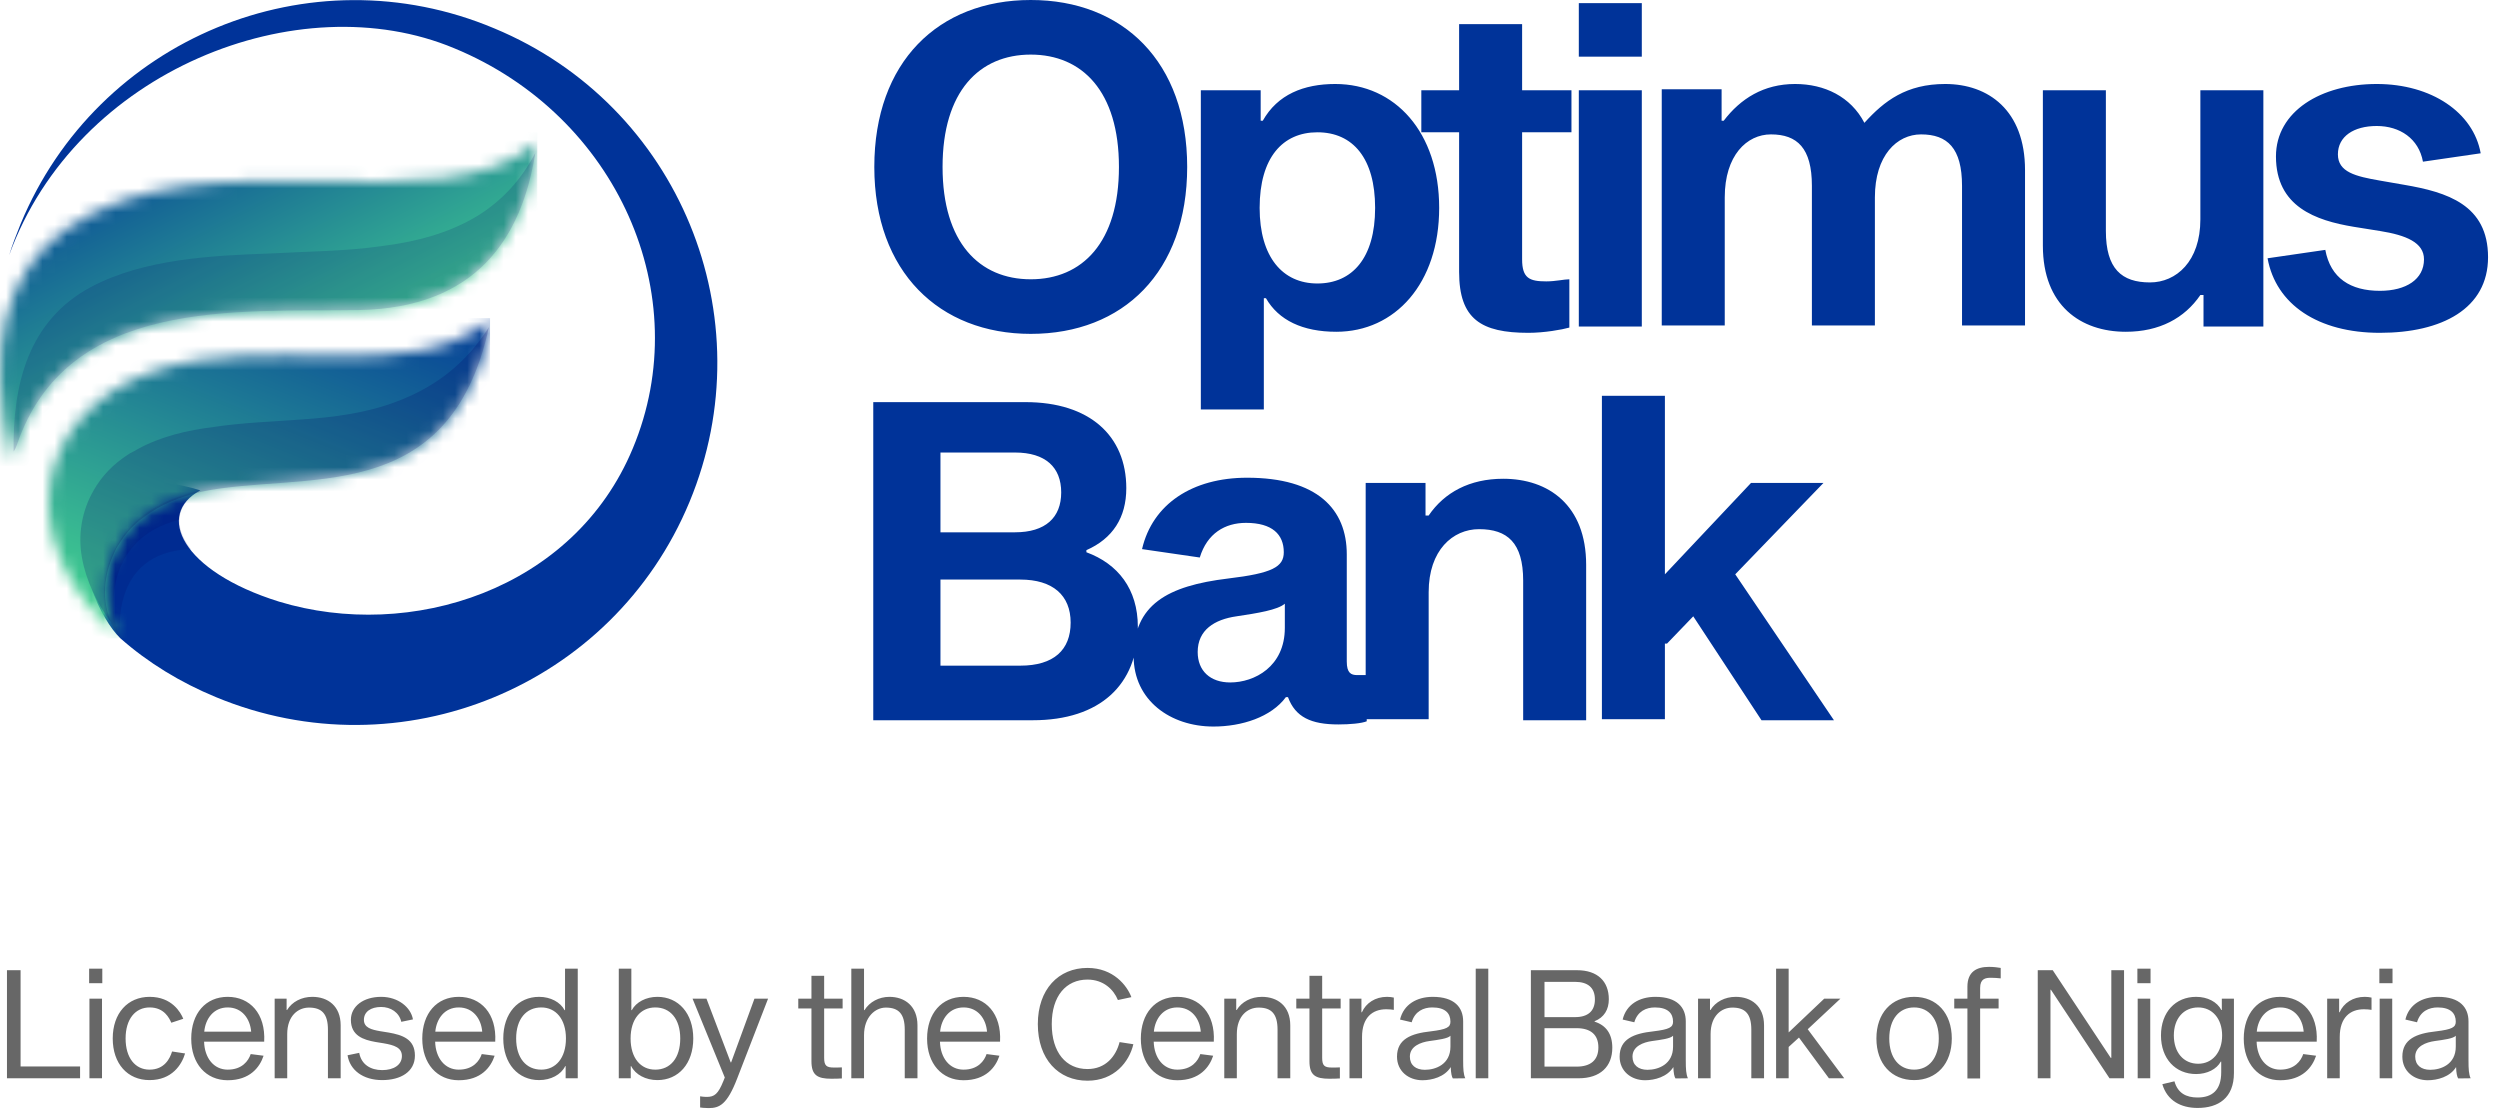 <svg xmlns="http://www.w3.org/2000/svg" width="206" height="92" viewBox="0 0 206 92" fill="none"><mask id="mask0_163_737" style="mask-type:alpha" maskUnits="userSpaceOnUse" x="0" y="11" width="45" height="28"><path fill-rule="evenodd" clip-rule="evenodd" d="M5.408 18.908C0.59 22.348 -1.303 28.454 0.934 38.087C1.02 37.571 1.192 37.141 1.365 36.624C5.495 24.498 19.519 25.788 29.586 25.53C39.739 25.358 43.353 19.08 44.299 11.683C36.212 18.908 16.938 10.737 5.408 18.908Z" fill="#D9D9D9"></path></mask><g mask="url(#mask0_163_737)"><path d="M44.274 10.9H-1.492V38.411H44.274V10.9Z" fill="url(#paint0_linear_163_737)"></path></g><path d="M71.957 33.048V59.348H85.107C90.644 59.348 93.758 56.407 93.758 51.649C93.758 48.534 92.114 46.458 89.519 45.506V45.333C91.682 44.382 92.807 42.651 92.807 40.229C92.807 35.903 89.779 33.135 84.501 33.135H71.957V33.048ZM77.494 43.949V37.288H83.636C86.145 37.288 87.443 38.499 87.443 40.575C87.443 42.651 86.145 43.862 83.636 43.862H77.494V43.949ZM77.494 54.936V47.756H84.069C86.751 47.756 88.221 49.053 88.221 51.303C88.221 53.552 86.837 54.85 84.069 54.85H77.494V54.936ZM111.84 55.628C111.32 55.628 110.974 55.455 110.974 54.504V45.679C110.974 41.959 108.552 39.364 102.756 39.364C98.257 39.364 94.969 41.527 94.104 45.247L98.862 45.939C99.468 43.949 100.939 43.084 102.669 43.084C104.832 43.084 105.784 44.035 105.784 45.506C105.784 46.717 104.832 47.236 101.198 47.669C96.181 48.275 93.412 49.832 93.412 54.071C93.412 57.705 96.44 59.867 99.987 59.867C102.323 59.867 104.745 59.089 105.957 57.445H106.13C106.735 59.089 108.033 59.694 110.282 59.694C111.234 59.694 112.186 59.608 112.618 59.435V55.628C112.445 55.628 112.099 55.628 111.84 55.628ZM105.87 51.735C105.87 54.936 103.361 56.234 101.371 56.234C99.728 56.234 98.689 55.282 98.689 53.725C98.689 51.908 100.074 51.043 101.89 50.784C103.621 50.524 105.265 50.264 105.87 49.745V51.735ZM117.463 42.392V39.796H112.532V59.262H117.722V48.794C117.722 45.333 119.712 43.603 121.875 43.603C124.211 43.603 125.509 44.728 125.509 47.842V59.348H130.699V46.544C130.699 41.613 127.585 39.45 123.865 39.45C121.096 39.45 119.02 40.575 117.722 42.478H117.463V42.392ZM137.361 53.033L139.524 50.784L145.147 59.348H151.117L142.984 47.323L150.252 39.796H144.282L137.188 47.323V32.616H131.997V59.262H137.188V53.033H137.361Z" fill="#003399"></path><path d="M84.934 0C77.321 0 72.043 5.104 72.043 13.756C72.043 22.407 77.407 27.511 84.934 27.511C92.547 27.511 97.824 22.407 97.824 13.756C97.824 5.104 92.547 0 84.934 0ZM84.934 23.013C80.695 23.013 77.667 19.985 77.667 13.756C77.667 7.527 80.695 4.499 84.934 4.499C89.173 4.499 92.201 7.527 92.201 13.756C92.201 19.985 89.173 23.013 84.934 23.013ZM110.109 27.338C114.954 27.338 118.588 23.359 118.588 17.13C118.588 10.901 114.954 6.921 110.023 6.921C107.427 6.921 105.265 7.786 104.053 9.949H103.88V7.44H98.949V33.74H104.14V24.57H104.313C105.351 26.387 107.341 27.338 110.109 27.338ZM108.552 10.901C111.494 10.901 113.31 13.063 113.31 17.13C113.31 21.282 111.407 23.359 108.552 23.359C105.697 23.359 103.794 21.196 103.794 17.13C103.794 12.977 105.697 10.901 108.552 10.901ZM127.412 23.186C126.028 23.186 125.422 22.926 125.422 21.369V10.901H129.488V7.44H125.422V1.99H120.231V7.44H117.117V10.901H120.231V22.407C120.231 26.3 122.048 27.425 125.941 27.425C127.239 27.425 128.71 27.165 129.315 26.992V23.013C128.883 23.013 128.191 23.186 127.412 23.186ZM130.094 0.26V4.672H135.285V0.26H130.094ZM130.094 7.44V26.906H135.285V7.44H130.094ZM160.287 6.921C157.086 6.921 155.269 8.305 153.626 10.122C152.501 7.959 150.338 6.921 147.916 6.921C145.32 6.921 143.417 8.132 142.033 9.949H141.86V7.354H136.928V26.819H142.119V16.265C142.119 12.804 143.936 11.074 145.926 11.074C148.089 11.074 149.3 12.198 149.3 15.313V26.819H154.491V16.265C154.491 12.804 156.308 11.074 158.297 11.074C160.46 11.074 161.671 12.198 161.671 15.313V26.819H166.862V14.015C166.862 9.084 163.834 6.921 160.287 6.921ZM181.569 24.31V26.906H186.501V7.44H181.31V18.081C181.31 21.542 179.32 23.272 177.157 23.272C174.821 23.272 173.524 22.148 173.524 19.033V7.44H168.333V20.244C168.333 25.175 171.447 27.338 175.167 27.338C177.936 27.338 180.012 26.214 181.31 24.31H181.569V24.31ZM204.409 12.631C203.803 9.257 200.343 6.921 195.844 6.921C191.259 6.921 187.539 9.17 187.539 12.89C187.539 17.043 190.826 18.168 193.941 18.687L196.104 19.033C198.267 19.379 199.737 19.985 199.737 21.369C199.737 23.013 198.267 23.964 196.104 23.964C193.681 23.964 192.038 22.926 191.605 20.59L186.847 21.282C187.539 25.089 190.999 27.425 196.104 27.425C201.208 27.425 205.015 25.435 205.015 21.196C205.015 16.87 201.641 15.832 198.094 15.226L196.104 14.88C194.114 14.534 192.643 14.188 192.643 12.717C192.643 11.247 193.941 10.382 195.844 10.382C197.748 10.382 199.305 11.42 199.651 13.323L204.409 12.631Z" fill="#003399"></path><path fill-rule="evenodd" clip-rule="evenodd" d="M40.726 2.337C55.952 8.652 63.133 26.128 56.817 41.354C50.502 56.581 33.026 63.761 17.8 57.446C14.858 56.234 12.176 54.591 9.927 52.601C8.283 51.044 6.207 46.372 6.726 42.738C7.245 39.105 13.041 39.278 16.502 40.403C12.782 42.392 14.945 47.064 22.99 49.573C33.805 52.86 47.301 48.621 52.145 36.942C57.423 24.311 50.848 9.517 37.438 3.98C24.634 -1.384 6.293 5.797 0.756 21.023C1.016 20.158 1.362 19.293 1.708 18.428C8.024 3.202 25.499 -4.065 40.726 2.337Z" fill="#003399"></path><path opacity="0.15" fill-rule="evenodd" clip-rule="evenodd" d="M9.927 52.601C7.331 49.227 8.802 44.815 11.743 42.479C13.128 41.441 14.685 40.835 16.502 40.403C14.512 41.527 14.252 43.344 15.723 45.247C8.889 45.507 9.927 52.514 9.927 52.601Z" fill="#000066"></path><path opacity="0.15" fill-rule="evenodd" clip-rule="evenodd" d="M9.927 52.601C7.331 49.227 8.802 44.815 11.743 42.479C13.128 41.441 14.685 40.835 16.502 40.403C15.377 41.008 14.771 41.873 14.771 42.825C8.283 44.469 9.062 51.044 9.927 52.601Z" fill="#000066"></path><path opacity="0.15" fill-rule="evenodd" clip-rule="evenodd" d="M1.381 36.693C5.516 24.426 19.559 25.722 29.552 25.549C39.287 25.376 42.992 19.588 44.112 12.591C42.992 14.75 41.441 16.478 39.373 17.774C36.961 19.242 34.204 19.934 31.448 20.279C28.432 20.711 25.417 20.711 22.316 20.884C17.491 21.057 11.891 21.316 7.497 23.648C2.328 26.413 1.036 31.683 1.122 37.212C1.294 36.952 1.294 36.866 1.381 36.693Z" fill="#000066"></path><mask id="mask1_163_737" style="mask-type:alpha" maskUnits="userSpaceOnUse" x="4" y="26" width="37" height="27"><path fill-rule="evenodd" clip-rule="evenodd" d="M12.778 30.549C3.081 33.849 0.397 44.356 10.007 52.693C7.41 49.306 8.882 44.877 11.825 42.533C19.617 36.367 36.932 45.398 40.569 26.206C33.642 32.025 22.301 27.335 12.778 30.549Z" fill="#D9D9D9"></path></mask><g mask="url(#mask1_163_737)"><path d="M40.38 26.214H0.324V52.601H40.38V26.214Z" fill="url(#paint1_linear_163_737)"></path></g><path opacity="0.2" fill-rule="evenodd" clip-rule="evenodd" d="M11.838 42.622C13.218 41.572 14.77 40.959 16.58 40.521C24.943 38.771 37.013 42.01 40.289 26.953C38.478 29.842 35.978 31.855 32.702 33.081C30.202 34.044 27.443 34.394 24.77 34.569C22.357 34.744 19.942 34.831 17.615 35.182C15.459 35.444 13.218 35.969 11.321 37.02C11.063 37.195 10.804 37.282 10.545 37.458C9.338 38.245 8.39 39.208 7.7 40.434C6.752 42.097 6.407 44.023 6.752 45.949C7.097 47.875 7.959 49.625 9.08 51.201V51.114C8.304 49.1 8.649 46.999 9.597 45.161C9.683 45.073 9.683 44.986 9.769 44.898C10.287 44.023 10.976 43.235 11.838 42.622Z" fill="#000066"></path><path d="M0.574 88.85V79.945H1.696V87.877H6.598V88.85H0.574ZM7.345 79.82H8.43V81.017H7.345V79.82ZM7.37 82.289H8.405V88.85H7.37V82.289ZM12.32 88.139C13.555 88.139 14.004 87.216 14.179 86.642L15.251 86.805C14.977 87.728 14.179 89 12.32 89C10.512 89 9.289 87.653 9.289 85.57C9.289 83.487 10.524 82.14 12.333 82.14C14.166 82.14 14.89 83.424 15.102 83.948L14.116 84.273C13.954 83.911 13.543 83.013 12.333 83.013C11.148 83.013 10.349 83.973 10.349 85.57C10.349 87.179 11.148 88.139 12.32 88.139ZM20.659 86.855L21.719 86.992C21.407 87.94 20.597 89.012 18.763 89.012C16.98 89.012 15.757 87.653 15.757 85.582C15.757 83.499 16.954 82.14 18.763 82.14C20.584 82.14 21.894 83.512 21.769 85.832H16.817C16.855 87.179 17.616 88.139 18.763 88.139C19.948 88.139 20.472 87.416 20.659 86.855ZM18.763 83.013C17.603 83.013 16.93 83.936 16.83 85.009H20.696C20.609 83.936 19.936 83.013 18.763 83.013ZM23.617 83.225H23.654C24.066 82.551 24.839 82.14 25.737 82.14C27.01 82.14 28.07 82.888 28.07 84.485V88.85H27.022V84.846C27.022 83.549 26.523 83.025 25.463 83.025C24.565 83.025 23.667 83.699 23.667 85.208V88.85H22.632V82.289H23.617V83.225ZM34.027 83.998L33.067 84.198C32.892 83.424 32.194 82.975 31.408 82.975C30.547 82.975 29.986 83.375 29.986 84.036C29.986 84.684 30.61 84.846 31.333 84.971L32.032 85.083C33.154 85.283 34.189 85.62 34.189 86.979C34.189 88.314 33.017 89 31.495 89C29.899 89 28.826 88.164 28.639 86.954L29.599 86.755C29.774 87.715 30.535 88.177 31.495 88.177C32.431 88.177 33.117 87.753 33.117 87.017C33.117 86.318 32.481 86.119 31.62 85.969L30.934 85.857C29.949 85.682 28.913 85.345 28.913 84.036C28.913 82.926 29.936 82.14 31.408 82.14C32.805 82.14 33.853 83 34.027 83.998ZM39.697 86.855L40.758 86.992C40.446 87.94 39.635 89.012 37.801 89.012C36.018 89.012 34.795 87.653 34.795 85.582C34.795 83.499 35.993 82.14 37.801 82.14C39.623 82.14 40.932 83.512 40.807 85.832H35.856C35.893 87.179 36.654 88.139 37.801 88.139C38.986 88.139 39.51 87.416 39.697 86.855ZM37.801 83.013C36.641 83.013 35.968 83.936 35.868 85.009H39.735C39.647 83.936 38.974 83.013 37.801 83.013ZM44.426 82.14C45.362 82.14 46.173 82.576 46.522 83.237H46.559V79.82H47.607V88.85H46.609V87.852H46.572C46.235 88.551 45.387 89 44.426 89C42.693 89 41.47 87.653 41.47 85.57C41.47 83.487 42.693 82.14 44.426 82.14ZM44.601 88.139C45.798 88.139 46.634 87.179 46.634 85.57C46.634 83.973 45.798 83.013 44.601 83.013C43.354 83.013 42.531 83.973 42.531 85.57C42.531 87.179 43.354 88.139 44.601 88.139ZM54.169 82.14C55.903 82.14 57.125 83.499 57.125 85.57C57.125 87.653 55.903 89 54.169 89C53.208 89 52.36 88.551 52.011 87.852H51.974V88.85H50.988V79.82H52.023V83.237H52.061C52.41 82.576 53.233 82.14 54.169 82.14ZM53.994 88.139C55.241 88.139 56.052 87.179 56.052 85.57C56.052 83.973 55.241 83.013 53.994 83.013C52.784 83.013 51.961 83.973 51.961 85.57C51.961 87.179 52.784 88.139 53.994 88.139ZM63.29 82.289L60.745 88.863C59.91 91.033 59.274 91.307 58.388 91.307C58.039 91.307 57.814 91.27 57.69 91.257V90.335C57.777 90.347 57.939 90.384 58.251 90.384C58.862 90.384 59.174 90.147 59.598 89.1L59.723 88.788L57.066 82.289H58.213L60.209 87.541H60.246L62.167 82.289H63.29ZM68.709 87.965C68.896 87.965 69.208 87.965 69.37 87.952V88.863C69.208 88.875 68.834 88.888 68.509 88.888C67.337 88.888 66.863 88.588 66.863 87.441V83.1H65.778V82.289H66.863V80.406H67.91V82.289H69.432V83.1H67.91V87.179C67.91 87.827 68.123 87.965 68.709 87.965ZM71.196 83.237H71.233C71.645 82.564 72.418 82.14 73.291 82.14C74.538 82.14 75.599 82.888 75.599 84.485V88.85H74.551V84.846C74.551 83.549 74.052 83.025 72.992 83.025C72.119 83.025 71.196 83.799 71.196 85.295V88.85H70.148V79.82H71.196V83.237ZM81.294 86.855L82.354 86.992C82.043 87.94 81.232 89.012 79.398 89.012C77.615 89.012 76.392 87.653 76.392 85.582C76.392 83.499 77.59 82.14 79.398 82.14C81.219 82.14 82.529 83.512 82.404 85.832H77.452C77.49 87.179 78.251 88.139 79.398 88.139C80.583 88.139 81.107 87.416 81.294 86.855ZM79.398 83.013C78.238 83.013 77.565 83.936 77.465 85.009H81.332C81.244 83.936 80.571 83.013 79.398 83.013ZM92.253 85.869L93.388 86.044C93.051 87.491 91.829 89.05 89.608 89.05C87.214 89.05 85.517 87.279 85.517 84.385C85.517 81.529 87.214 79.757 89.608 79.757C91.754 79.757 92.876 81.229 93.225 82.165L92.115 82.402C91.766 81.541 90.93 80.718 89.608 80.718C87.837 80.718 86.665 82.077 86.665 84.385C86.665 86.73 87.837 88.089 89.608 88.089C91.105 88.089 91.953 87.042 92.253 85.869ZM98.907 86.855L99.967 86.992C99.656 87.94 98.845 89.012 97.011 89.012C95.228 89.012 94.005 87.653 94.005 85.582C94.005 83.499 95.203 82.14 97.011 82.14C98.832 82.14 100.142 83.512 100.017 85.832H95.066C95.103 87.179 95.864 88.139 97.011 88.139C98.196 88.139 98.72 87.416 98.907 86.855ZM97.011 83.013C95.851 83.013 95.178 83.936 95.078 85.009H98.945C98.857 83.936 98.184 83.013 97.011 83.013ZM101.865 83.225H101.903C102.314 82.551 103.088 82.14 103.986 82.14C105.258 82.14 106.318 82.888 106.318 84.485V88.85H105.27V84.846C105.27 83.549 104.771 83.025 103.711 83.025C102.813 83.025 101.915 83.699 101.915 85.208V88.85H100.88V82.289H101.865V83.225ZM109.745 87.965C109.932 87.965 110.244 87.965 110.406 87.952V88.863C110.244 88.875 109.87 88.888 109.546 88.888C108.373 88.888 107.899 88.588 107.899 87.441V83.1H106.814V82.289H107.899V80.406H108.947V82.289H110.469V83.1H108.947V87.179C108.947 87.827 109.159 87.965 109.745 87.965ZM112.182 82.289V83.412H112.22C112.556 82.651 113.317 82.14 114.29 82.14C114.49 82.14 114.714 82.165 114.851 82.202V83.212C114.714 83.188 114.465 83.163 114.228 83.163C113.093 83.163 112.232 83.836 112.232 85.445V88.85H111.197V82.289H112.182ZM120.739 88.85L119.716 88.863C119.628 88.75 119.554 88.414 119.541 87.927C119.042 88.738 117.994 89.012 117.209 89.012C116.061 89.012 115.113 88.264 115.113 87.067C115.113 85.62 116.273 85.158 117.882 84.984C119.217 84.822 119.516 84.647 119.516 84.185C119.516 83.499 119.092 83.013 118.019 83.013C117.308 83.013 116.585 83.325 116.323 84.235L115.363 84.011C115.662 82.763 116.747 82.14 118.057 82.14C119.865 82.14 120.564 83.025 120.564 84.16V87.341C120.564 88.114 120.589 88.513 120.739 88.85ZM119.516 86.243V85.345C119.304 85.582 118.506 85.682 117.782 85.782C117.071 85.882 116.173 86.206 116.173 87.067C116.173 87.765 116.66 88.152 117.408 88.152C118.281 88.152 119.516 87.715 119.516 86.243ZM121.6 79.82H122.635V88.85H121.6V79.82ZM126.144 79.945H129.948C131.632 79.945 132.567 80.855 132.567 82.339C132.567 83.188 132.181 83.836 131.395 84.148V84.185C132.343 84.485 132.854 85.196 132.854 86.331C132.854 87.89 131.856 88.85 130.085 88.85H126.144V79.945ZM127.266 83.811H129.786C130.846 83.811 131.42 83.312 131.42 82.352C131.42 81.391 130.846 80.905 129.786 80.905H127.266V83.811ZM127.266 87.89H129.911C131.07 87.89 131.707 87.353 131.707 86.306C131.707 85.258 131.07 84.722 129.911 84.722H127.266V87.89ZM139.083 88.85L138.06 88.863C137.972 88.75 137.898 88.414 137.885 87.927C137.386 88.738 136.338 89.012 135.553 89.012C134.405 89.012 133.457 88.264 133.457 87.067C133.457 85.62 134.617 85.158 136.226 84.984C137.561 84.822 137.86 84.647 137.86 84.185C137.86 83.499 137.436 83.013 136.363 83.013C135.652 83.013 134.929 83.325 134.667 84.235L133.707 84.011C134.006 82.763 135.091 82.14 136.401 82.14C138.209 82.14 138.908 83.025 138.908 84.16V87.341C138.908 88.114 138.933 88.513 139.083 88.85ZM137.86 86.243V85.345C137.648 85.582 136.85 85.682 136.126 85.782C135.415 85.882 134.517 86.206 134.517 87.067C134.517 87.765 135.004 88.152 135.752 88.152C136.625 88.152 137.86 87.715 137.86 86.243ZM140.904 83.225H140.942C141.353 82.551 142.126 82.14 143.025 82.14C144.297 82.14 145.357 82.888 145.357 84.485V88.85H144.309V84.846C144.309 83.549 143.81 83.025 142.75 83.025C141.852 83.025 140.954 83.699 140.954 85.208V88.85H139.919V82.289H140.904V83.225ZM147.385 86.268V88.85H146.35V79.82H147.385V85.071L150.317 82.289H151.651L148.957 84.809L151.963 88.85H150.703L148.234 85.495L147.385 86.268ZM157.722 82.14C159.58 82.14 160.828 83.487 160.828 85.57C160.828 87.653 159.58 89 157.722 89C155.863 89 154.616 87.653 154.616 85.57C154.616 83.487 155.863 82.14 157.722 82.14ZM157.722 88.139C158.944 88.139 159.755 87.179 159.755 85.57C159.755 83.973 158.944 83.013 157.722 83.013C156.5 83.013 155.676 83.973 155.676 85.57C155.676 87.179 156.5 88.139 157.722 88.139ZM164.048 80.568C163.612 80.568 163.163 80.643 163.163 81.404V82.289H164.685V83.1H163.163V88.863H162.115V83.1H161.03V82.289H162.115V81.304C162.115 80.057 162.888 79.67 163.899 79.67C164.273 79.67 164.672 79.72 164.859 79.757V80.618C164.685 80.593 164.285 80.568 164.048 80.568ZM175.021 88.85H173.823L168.996 81.553H168.959V88.85H167.911V79.945H169.146L173.923 87.166H173.973V79.945H175.021V88.85ZM176.12 79.82H177.205V81.017H176.12V79.82ZM176.145 82.289H177.18V88.85H176.145V82.289ZM184.076 82.289V88.414C184.076 90.484 182.779 91.295 181.082 91.295C179.71 91.295 178.575 90.696 178.176 89.337L179.174 89.1C179.448 90.073 180.134 90.434 181.082 90.434C182.292 90.434 183.028 89.823 183.028 88.351V87.478H182.991C182.654 88.102 181.868 88.501 180.958 88.501C179.261 88.501 178.064 87.241 178.064 85.32C178.064 83.4 179.261 82.14 180.958 82.14C181.893 82.14 182.691 82.551 183.04 83.225H183.078V82.289H184.076ZM181.132 87.653C182.292 87.653 183.103 86.717 183.103 85.32C183.103 83.936 182.292 83.013 181.132 83.013C179.922 83.013 179.124 83.936 179.124 85.32C179.124 86.717 179.922 87.653 181.132 87.653ZM189.787 86.855L190.847 86.992C190.535 87.94 189.724 89.012 187.891 89.012C186.107 89.012 184.885 87.653 184.885 85.582C184.885 83.499 186.082 82.14 187.891 82.14C189.712 82.14 191.022 83.512 190.897 85.832H185.945C185.983 87.179 186.743 88.139 187.891 88.139C189.076 88.139 189.6 87.416 189.787 86.855ZM187.891 83.013C186.731 83.013 186.057 83.936 185.958 85.009H189.824C189.737 83.936 189.063 83.013 187.891 83.013ZM192.745 82.289V83.412H192.782C193.119 82.651 193.88 82.14 194.853 82.14C195.052 82.14 195.277 82.165 195.414 82.202V83.212C195.277 83.188 195.027 83.163 194.79 83.163C193.655 83.163 192.795 83.836 192.795 85.445V88.85H191.759V82.289H192.745ZM196.059 79.82H197.144V81.017H196.059V79.82ZM196.084 82.289H197.119V88.85H196.084V82.289ZM203.579 88.85L202.556 88.863C202.469 88.75 202.394 88.414 202.381 87.927C201.883 88.738 200.835 89.012 200.049 89.012C198.901 89.012 197.954 88.264 197.954 87.067C197.954 85.62 199.114 85.158 200.723 84.984C202.057 84.822 202.356 84.647 202.356 84.185C202.356 83.499 201.932 83.013 200.86 83.013C200.149 83.013 199.425 83.325 199.163 84.235L198.203 84.011C198.502 82.763 199.587 82.14 200.897 82.14C202.706 82.14 203.404 83.025 203.404 84.16V87.341C203.404 88.114 203.429 88.513 203.579 88.85ZM202.356 86.243V85.345C202.144 85.582 201.346 85.682 200.623 85.782C199.912 85.882 199.014 86.206 199.014 87.067C199.014 87.765 199.5 88.152 200.249 88.152C201.122 88.152 202.356 87.715 202.356 86.243Z" fill="#676767"></path><defs><linearGradient id="paint0_linear_163_737" x1="11.754" y1="6.164" x2="28.143" y2="37.566" gradientUnits="userSpaceOnUse"><stop stop-color="#003398"></stop><stop offset="1" stop-color="#4DEA8F"></stop></linearGradient><linearGradient id="paint1_linear_163_737" x1="28.526" y1="19.152" x2="12.516" y2="58.982" gradientUnits="userSpaceOnUse"><stop stop-color="#003398"></stop><stop offset="1" stop-color="#4DEA8F"></stop></linearGradient></defs></svg>